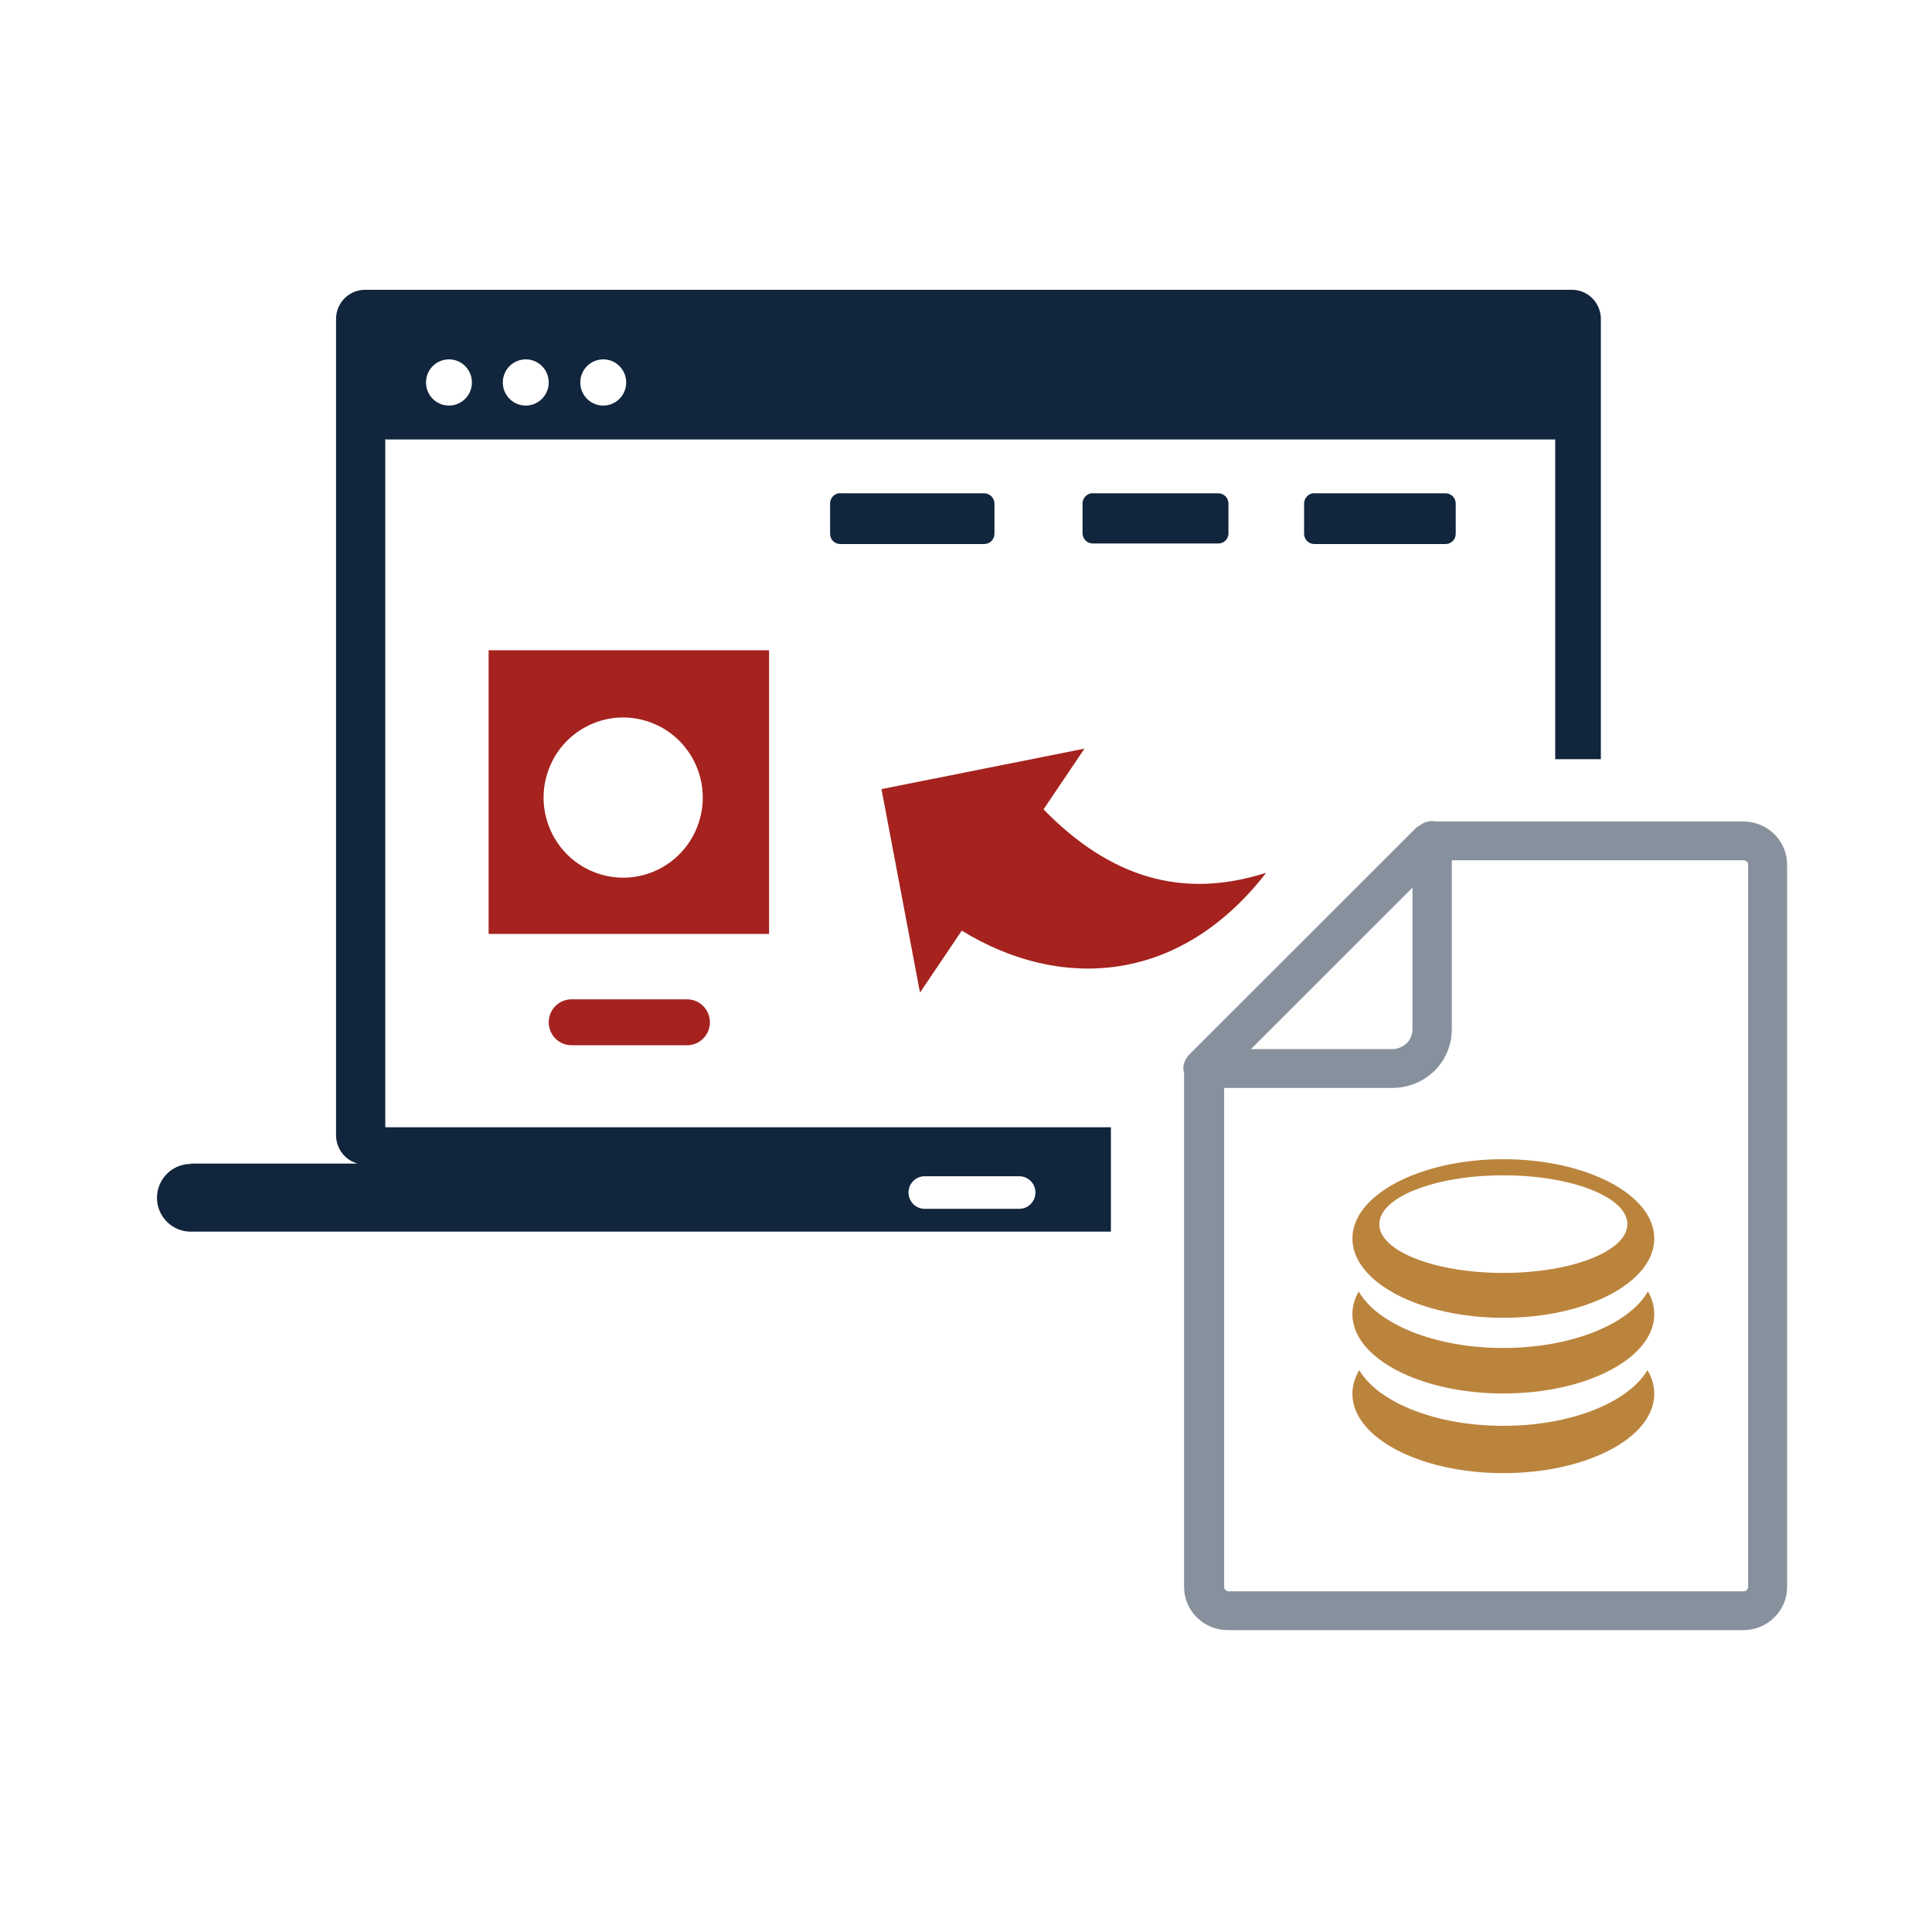 <svg width="160" height="160" viewBox="0 0 160 160" fill="none" xmlns="http://www.w3.org/2000/svg">
<path fill-rule="evenodd" clip-rule="evenodd" d="M40.466 53.855H63.691V77.342H40.466V53.855ZM49.38 72.293C45.951 71.054 44.176 67.254 45.407 63.807C46.637 60.36 50.412 58.571 53.837 59.811C57.263 61.051 59.042 64.848 57.81 68.295C56.577 71.743 52.805 73.534 49.38 72.293Z" fill="#A5221E"/>
<path d="M47.332 86.564C46.831 86.564 46.35 86.363 45.996 86.007C45.642 85.65 45.443 85.166 45.443 84.662C45.443 84.157 45.642 83.674 45.996 83.317C46.35 82.96 46.831 82.76 47.332 82.76H56.901C57.403 82.76 57.883 82.96 58.237 83.317C58.592 83.674 58.791 84.157 58.791 84.662C58.791 85.166 58.592 85.65 58.237 86.007C57.883 86.363 57.403 86.564 56.901 86.564H47.332Z" fill="#A5221E"/>
<path fill-rule="evenodd" clip-rule="evenodd" d="M15.79 96.361H29.622C29.112 96.225 28.66 95.924 28.337 95.504C28.013 95.085 27.836 94.57 27.831 94.039V26.399C27.834 25.764 28.087 25.155 28.533 24.706C28.979 24.257 29.584 24.003 30.216 24H130.191C130.822 24.003 131.427 24.257 131.874 24.706C132.32 25.155 132.572 25.764 132.575 26.399V62.874H128.796V36.395H31.962L31.907 36.34V93.353H92V102H15.79C15.05 102 14.341 101.704 13.817 101.177C13.294 100.651 13 99.936 13 99.191C13.003 98.448 13.298 97.737 13.821 97.213C14.344 96.688 15.052 96.394 15.79 96.394V96.361ZM44.59 30.078C44.276 29.869 43.907 29.759 43.531 29.761C43.029 29.764 42.548 29.967 42.194 30.325C41.84 30.684 41.641 31.169 41.641 31.674C41.641 32.053 41.753 32.423 41.962 32.738C42.172 33.053 42.469 33.298 42.817 33.442C43.165 33.587 43.548 33.624 43.917 33.549C44.286 33.475 44.624 33.291 44.89 33.023C45.155 32.754 45.335 32.412 45.407 32.04C45.48 31.669 45.44 31.284 45.295 30.934C45.149 30.585 44.904 30.287 44.59 30.078ZM51.006 30.078C50.692 29.869 50.323 29.759 49.947 29.761C49.445 29.764 48.964 29.967 48.61 30.325C48.256 30.684 48.057 31.169 48.057 31.674C48.057 32.053 48.169 32.423 48.378 32.738C48.588 33.053 48.885 33.298 49.233 33.442C49.581 33.587 49.964 33.624 50.333 33.549C50.702 33.475 51.04 33.291 51.306 33.023C51.571 32.754 51.751 32.412 51.823 32.04C51.895 31.669 51.856 31.284 51.711 30.934C51.565 30.585 51.32 30.287 51.006 30.078ZM38.229 30.078C37.915 29.869 37.546 29.759 37.17 29.761C36.668 29.764 36.187 29.967 35.833 30.325C35.479 30.684 35.28 31.169 35.28 31.674C35.28 32.053 35.392 32.423 35.601 32.738C35.811 33.053 36.108 33.298 36.456 33.442C36.804 33.587 37.187 33.624 37.556 33.549C37.925 33.475 38.263 33.291 38.529 33.023C38.794 32.754 38.974 32.412 39.046 32.04C39.118 31.669 39.079 31.284 38.934 30.934C38.788 30.585 38.543 30.287 38.229 30.078ZM84.411 97.411H76.578C76.222 97.411 75.881 97.553 75.63 97.806C75.379 98.059 75.237 98.402 75.237 98.76C75.237 99.118 75.379 99.461 75.63 99.714C75.881 99.967 76.222 100.109 76.578 100.109H84.411C84.766 100.109 85.107 99.967 85.359 99.714C85.61 99.461 85.751 99.118 85.751 98.76C85.751 98.402 85.61 98.059 85.359 97.806C85.107 97.553 84.766 97.411 84.411 97.411Z" fill="#11253C"/>
<path fill-rule="evenodd" clip-rule="evenodd" d="M119.71 40.852H108.845V40.841C108.621 40.843 108.408 40.934 108.25 41.093C108.092 41.252 108.001 41.467 107.999 41.692V44.202C107.999 44.428 108.088 44.645 108.246 44.804C108.405 44.964 108.62 45.054 108.845 45.054H119.71C119.822 45.055 119.932 45.034 120.036 44.992C120.139 44.95 120.233 44.887 120.312 44.807C120.39 44.728 120.453 44.634 120.495 44.53C120.537 44.426 120.557 44.314 120.556 44.202V41.703C120.556 41.477 120.467 41.261 120.308 41.101C120.15 40.941 119.934 40.852 119.71 40.852ZM100.891 40.852H90.498V40.841C90.274 40.843 90.061 40.934 89.902 41.093C89.744 41.252 89.654 41.467 89.651 41.692V44.158C89.651 44.384 89.741 44.6 89.899 44.76C90.058 44.92 90.273 45.009 90.498 45.009H100.891C101.108 45.012 101.319 44.93 101.477 44.779C101.635 44.628 101.728 44.421 101.736 44.202V41.703C101.736 41.477 101.647 41.261 101.489 41.101C101.33 40.941 101.115 40.852 100.891 40.852ZM81.511 40.852H69.624L69.591 40.841C69.366 40.841 69.151 40.93 68.992 41.09C68.834 41.25 68.745 41.466 68.745 41.692V44.202C68.743 44.314 68.764 44.426 68.806 44.53C68.848 44.634 68.91 44.728 68.989 44.807C69.068 44.887 69.162 44.95 69.265 44.992C69.368 45.034 69.479 45.055 69.591 45.054H81.511C81.735 45.054 81.95 44.964 82.109 44.804C82.267 44.645 82.357 44.428 82.357 44.202V41.703C82.354 41.478 82.264 41.263 82.106 41.104C81.948 40.945 81.734 40.855 81.511 40.852Z" fill="#11253C"/>
<path opacity="0.5" fill-rule="evenodd" clip-rule="evenodd" d="M117.496 68.423C117.781 68.171 118.19 68 118.588 68C118.67 68 118.762 68 118.844 68.03H144.375C145.355 68.03 146.274 68.423 146.938 69.078C147.602 69.733 148 70.61 148 71.608V114.947V115.018V131.423C148 132.42 147.602 133.297 146.938 133.952C146.274 134.607 145.386 135 144.375 135H101.687C100.676 135 99.787 134.607 99.123 133.952C98.46 133.297 98.061 132.42 98.061 131.423V88.879C98.057 88.857 98.052 88.836 98.047 88.816C98.022 88.703 98 88.605 98 88.486C98 88.002 98.235 87.579 98.552 87.267L117.291 68.544C117.353 68.484 117.373 68.463 117.434 68.433L117.496 68.423ZM144.773 115.018V114.947V71.608C144.773 71.497 144.742 71.406 144.661 71.356C144.599 71.295 144.518 71.245 144.405 71.245H120.232V85.251C120.232 86.581 119.681 87.811 118.792 88.688C117.904 89.554 116.658 90.098 115.31 90.098H101.38V131.423C101.38 131.503 101.411 131.624 101.493 131.675C101.554 131.735 101.636 131.786 101.748 131.786H144.405C144.487 131.786 144.609 131.755 144.661 131.675C144.722 131.614 144.773 131.503 144.773 131.423V115.018ZM116.975 73.512V85.241C116.975 85.695 116.781 86.118 116.495 86.4C116.178 86.682 115.77 86.884 115.31 86.884H103.596L116.975 73.512Z" fill="#11253C"/>
<path d="M137 115.432C137 114.75 136.807 114.097 136.434 113.472C134.845 116.142 130.106 118.081 124.493 118.081C118.894 118.081 114.155 116.142 112.566 113.472C112.2 114.089 112 114.75 112 115.432C112 119.057 117.599 122 124.5 122C131.401 122 137 119.064 137 115.432Z" fill="#BB843D"/>
<path d="M137 108.835C137 108.182 136.814 107.543 136.477 106.947C134.931 109.66 130.156 111.634 124.493 111.634C118.844 111.634 114.069 109.66 112.523 106.954C112.179 107.55 112 108.174 112 108.835C112 112.46 117.599 115.403 124.5 115.403C131.401 115.403 137 112.467 137 108.835Z" fill="#BB843D"/>
<path fill-rule="evenodd" clip-rule="evenodd" d="M124.5 96C131.401 96 137 98.943 137 102.568C137 106.2 131.401 109.136 124.5 109.136C117.599 109.129 112 106.193 112 102.568C112.007 98.943 117.606 96 124.5 96ZM134.773 101.377C134.773 99.144 130.17 97.335 124.5 97.335C118.83 97.335 114.227 99.151 114.227 101.384C114.227 103.616 118.83 105.418 124.5 105.418C130.17 105.418 134.773 103.609 134.773 101.377Z" fill="#BB843D"/>
<path d="M89.81 62L73 65.35L76.19 82.2L79.65 77.07C87.55 81.94 97.53 81.73 104.86 72.28C97.83 74.53 91.86 72.6 86.42 67.03L89.81 62Z" fill="#A5221E"/>
</svg>
